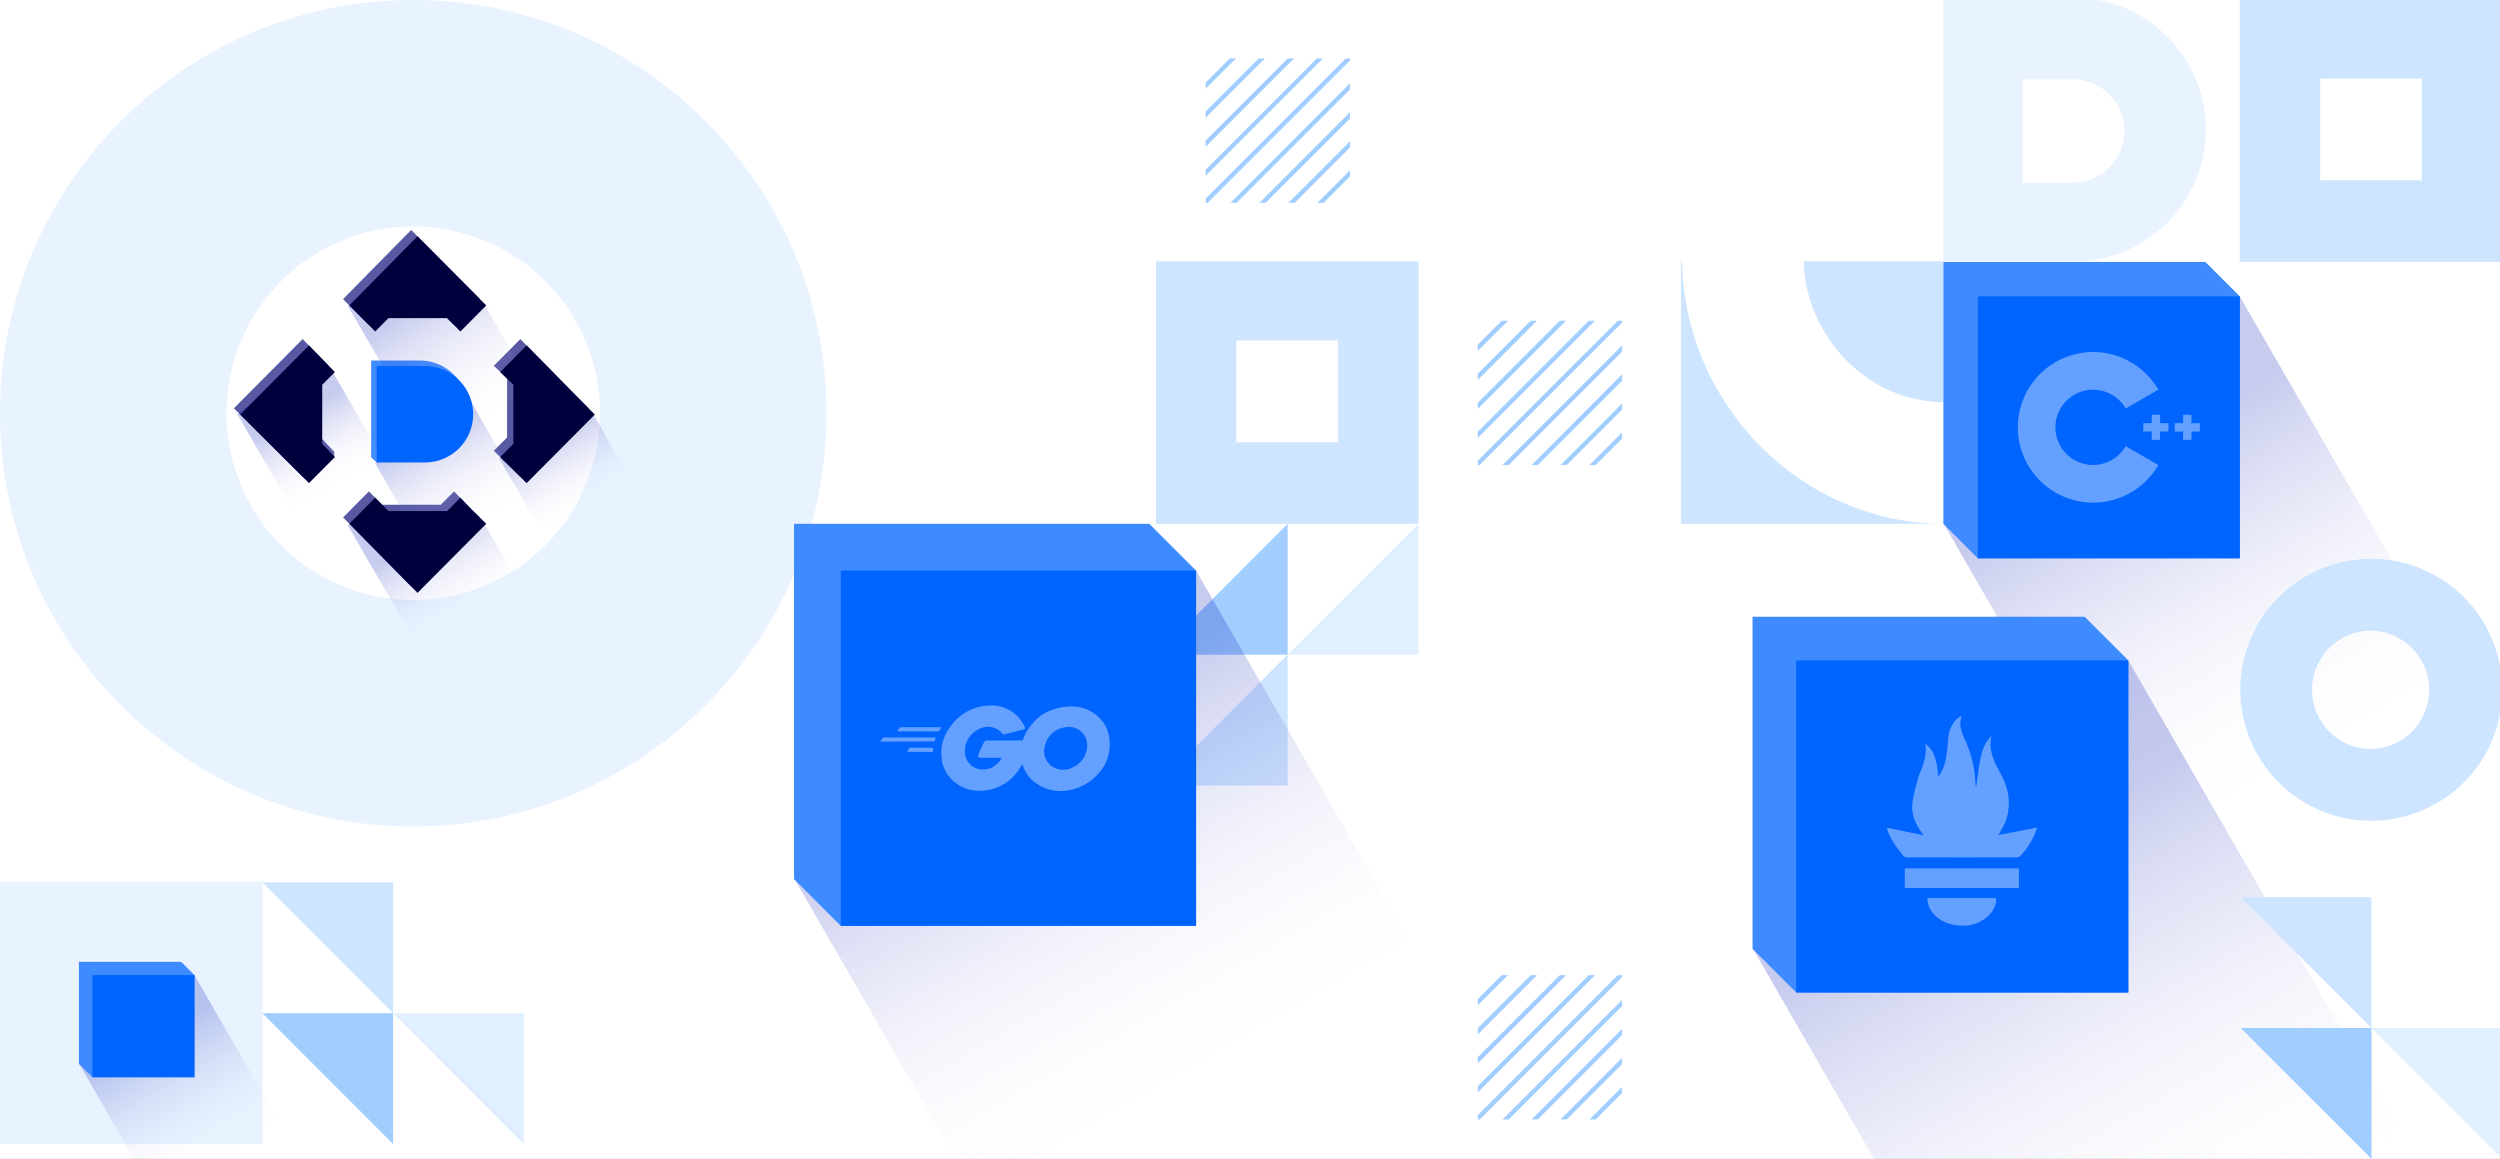 <?xml version="1.0" encoding="UTF-8"?> <svg xmlns="http://www.w3.org/2000/svg" width="768" height="356" viewBox="0 0 768 356" fill="none"><rect x="0" y="0" width="768" height="356" fill="#808080" stroke="none"/><g clip-path="url(#a)"><rect width="768" height="356" fill="#fff"></rect><path d="M490.21 142.86h-1.92l10.02-10.03v1.93l-8.1 8.1Z" fill="#A1CDFF"></path><path d="M498.31 106.1v1.93l-34.82 34.83h-1.93l36.75-36.76Z" fill="#A1CDFF"></path><path d="M498.31 123.92v1.93l-17 17h-1.93l18.93-18.93Z" fill="#A1CDFF"></path><path d="M498.31 98.52v.6l-43.74 43.74h-.6v-1.34l43.01-43h1.33Z" fill="#A1CDFF"></path><path d="M498.31 115.01v1.93l-25.92 25.92h-1.92L498.3 115Z" fill="#A1CDFF"></path><path d="M470.25 98.52h1.93l-18.2 18.2v-1.92l16.27-16.28Z" fill="#A1CDFF"></path><path d="M461.34 98.52h1.93l-9.29 9.3v-1.94l7.36-7.36Z" fill="#A1CDFF"></path><path d="M488.07 98.52H490l-36.02 36.02v-1.92l34.09-34.1Z" fill="#A1CDFF"></path><path d="M479.16 98.52h1.93l-27.11 27.11v-1.92l25.18-25.19Z" fill="#A1CDFF"></path><path d="M406.63 62.3h-1.93l10.03-10.02v1.93l-8.1 8.1Z" fill="#A1CDFF"></path><path d="M414.73 25.55v1.93L379.9 62.31h-1.92l36.75-36.76Z" fill="#A1CDFF"></path><path d="M414.73 43.37v1.93l-17 17h-1.94l18.94-18.93Z" fill="#A1CDFF"></path><path d="M414.73 17.97v.6l-43.74 43.74h-.6v-1.33l43-43h1.34Z" fill="#A1CDFF"></path><path d="M414.73 34.46v1.93L388.8 62.31h-1.92l27.84-27.85Z" fill="#A1CDFF"></path><path d="M386.67 17.97h1.92l-18.2 18.2v-1.92l16.28-16.28Z" fill="#A1CDFF"></path><path d="M377.76 17.97h1.93l-9.3 9.3v-1.93l7.37-7.37Z" fill="#A1CDFF"></path><path d="M404.49 17.97h1.92L370.4 54v-1.92l34.09-34.1Z" fill="#A1CDFF"></path><path d="M395.58 17.97h1.93L370.4 45.08v-1.92l25.18-25.19Z" fill="#A1CDFF"></path><path d="M490.22 343.9h-1.93l10.02-10.03v1.93l-8.1 8.1Z" fill="#A1CDFF"></path><path d="M498.31 307.15v1.92L463.5 343.9h-1.93l36.75-36.75Z" fill="#A1CDFF"></path><path d="M498.31 324.96v1.93l-17 17h-1.93l18.93-18.93Z" fill="#A1CDFF"></path><path d="M498.31 299.57v.6l-43.73 43.73h-.6v-1.33l43-43h1.33Z" fill="#A1CDFF"></path><path d="M498.31 316.06v1.92L472.4 343.9h-1.93l27.84-27.84Z" fill="#A1CDFF"></path><path d="M470.25 299.57h1.93l-18.2 18.2v-1.93l16.27-16.27Z" fill="#A1CDFF"></path><path d="M461.34 299.56h1.93l-9.29 9.3v-1.93l7.36-7.37Z" fill="#A1CDFF"></path><path d="M488.07 299.57H490l-36.02 36.01v-1.92l34.1-34.1Z" fill="#A1CDFF"></path><path d="M479.16 299.57h1.93l-27.1 27.1v-1.92l25.17-25.18Z" fill="#A1CDFF"></path><path d="M516.73 80.29h-.35v80.63H597c-43.91-.17-79.52-36.83-80.28-80.63Z" fill="#CEE5FF"></path><path d="M554.06 80.3c.75 23.2 19.66 43.1 42.95 43.27V80.29h-42.95Z" fill="#CEE5FF"></path><path d="M126.95 184.33a57.38 57.38 0 1 1 0-114.76 57.38 57.38 0 0 1 0 114.76Zm0-184.33C56.84 0 0 56.84 0 126.95S56.84 253.9 126.95 253.9 253.9 197.06 253.9 126.95 197.06 0 126.95 0Z" fill="#E8F3FF"></path><path d="M379.81 135.85h31.24v-31.23h-31.24v31.23Zm55.94 25.07h-80.63V80.3h80.63v80.63Z" fill="#CEE5FF"></path><path d="M712.76 55.39h31.23V24.15h-31.23V55.4Zm55.93 25.07h-80.63V-.17h80.63v80.63Z" fill="#CEE5FF"></path><path d="M24.7 326.38h31.23v-31.24H24.7v31.24Zm55.93 25.07H0v-80.63h80.63v80.63Z" fill="#E8F3FF"></path><path style="mix-blend-mode:multiply" d="m624.2 138.77 28.13-12.13 30.01-37.3 5.75 1.79 82.6 143.14-98.25 57.36-75.33-130.72 27.1-22.14Z" fill="url(#b)"></path><path d="M597 80.46h80.47l10.6 10.58v80.47h-80.48l-10.58-10.59V80.46Z" fill="#3E8AFF"></path><rect x="607.6" y="91.04" width="80.47" height="80.47" fill="#0064FF"></rect><path d="M643 154.42a23.17 23.17 0 0 1-23.13-23.14A23.17 23.17 0 0 1 643 108.14c8.23 0 15.91 4.43 20.04 11.56l-10.02 5.8a11.58 11.58 0 0 0-21.6 5.78 11.58 11.58 0 0 0 21.6 5.78l10.02 5.8A23.22 23.22 0 0 1 643 154.41Z" fill="#63A0FF"></path><path d="M666.15 130h-2.57v-2.58H661v2.57h-2.57v2.57H661v2.57h2.57v-2.57h2.57V130Z" fill="#63A0FF"></path><path d="M675.8 130h-2.58v-2.58h-2.57v2.57h-2.57v2.57h2.57v2.57h2.57v-2.57h2.57V130Z" fill="#63A0FF"></path><path style="mix-blend-mode:multiply" d="m34.86 318.17 10.96-4.73 11.7-14.54 2.24.7 32.2 55.8-38.3 22.35L24.3 326.8l10.56-8.63Z" fill="url(#c)"></path><path d="M24.25 295.44h31.37l4.13 4.13v31.36H28.38l-4.13-4.13v-31.36Z" fill="#3E8AFF"></path><rect x="28.38" y="299.56" width="31.36" height="31.36" fill="#0064FF"></rect><path style="mix-blend-mode:multiply" d="m572.86 263.4 35.66-15.37 38.05-47.3 7.3 2.27 104.71 181.48-124.57 72.73-95.5-165.73 34.35-28.08Z" fill="url(#d)"></path><path d="M538.38 189.47H640.4l13.42 13.42V304.9H551.8l-13.42-13.42V189.46Z" fill="#3E8AFF"></path><rect x="551.8" y="202.89" width="102.02" height="102.02" fill="#0064FF"></rect><path d="M637.13 56.14H621.3V24.37h15.83a15.89 15.89 0 0 1 0 31.77Zm.2-56.77H597v80.92h40.31c22.2 0 40.32-18.18 40.32-40.46S659.53-.63 637.32-.63Z" fill="#E8F3FF"></path><path d="M728.46 230.1a18.19 18.19 0 1 1 0-36.38 18.19 18.19 0 0 1 0 36.37Zm0-58.42a40.23 40.23 0 1 0 0 80.46 40.23 40.23 0 0 0 0-80.46Z" fill="#CEE5FF"></path><path d="M395.57 201.11v40.2H355.4l40.17-40.2Z" fill="#CEE5FF"></path><path d="M395.57 160.92v40.2H355.4l40.17-40.2Z" fill="#A1CDFF"></path><path d="M435.75 160.92v40.2h-40.18l40.18-40.2Z" fill="#E1F0FF"></path><path d="M728.52 315.8v-40.18h-40.18l40.18 40.19Z" fill="#CEE5FF"></path><path d="M728.52 356v-40.2h-40.18l40.18 40.2Z" fill="#A1CDFF"></path><path d="M768.69 356v-40.2h-40.17l40.17 40.2Z" fill="#E1F0FF"></path><path d="M120.76 311.26v-40.2H80.6l40.17 40.2Z" fill="#CEE5FF"></path><path d="M120.76 351.45v-40.2H80.6l40.17 40.2Z" fill="#A1CDFF"></path><path d="M160.94 351.45v-40.2h-40.18l40.18 40.2Z" fill="#E1F0FF"></path><g clip-path="url(#e)"><path d="M591.4 228.48c.47 2.3.01 4.44-.68 6.54-.49 1.46-1.16 2.86-1.56 4.34-.65 2.44-1.4 4.88-1.67 7.38-.4 3.57 1.03 6.73 3.47 9.87l-11.2-2.33c-.01.2 0 .4.03.59 1.06 3.08 2.93 5.68 5.03 8.13.3.26.7.4 1.1.39 11.17.02 22.34.02 33.51 0 .37.03.73-.07 1.03-.28 2.46-2.5 4.3-5.55 5.37-8.89l-11.87 2.3c.78-1.52 1.68-2.85 2.2-4.31 1.75-5.01 1.02-9.85-1.5-14.42-2.02-3.66-3.89-7.31-2.88-11.73-2.14 2.09-2.96 4.74-3.48 7.47-.51 2.7-.81 5.43-1.21 8.16-.06-.08-.13-.14-.14-.21a8.15 8.15 0 0 1-.1-.87 35.46 35.46 0 0 0-3-12.9c-1.1-2.43-2.31-4.9-1.18-7.8-.73.33-1.4.8-1.95 1.37a9.72 9.72 0 0 0-2.26 5.95c-.11 1.9-.34 3.8-.67 5.68-.32 2.05-1.11 4-2.31 5.7-.54-3.87-.6-7.68-4.08-10.13Zm28.8 38.29h-35.04v6.01h35.05v-6.01Zm-28.09 9.12c-.03 5 5.14 8.74 11.52 8.47 5.29-.23 9.97-4.34 9.56-8.47h-21.08Z" fill="#63A0FF"></path></g><path d="m128.93 140.51-13.2 1.55-1.7-1.55v-29.76h14.9a14.88 14.88 0 1 1 0 29.76Z" fill="#3E8AFF"></path><path d="m100.92 112.36-7.94-8.2-21.13 21.26 21.13 21.05 9.71-5.96v-.32l-.01-1.4-3.88-4.1-1.75-18.44 3.87-3.9Z" fill="#5959A3"></path><path d="m159.84 104.17-8.14 8.19 4.07 3.9v18.12l-4.07 4.1 8.14 7.99 20.93-21.05-20.93-21.25Z" fill="#5959A3"></path><path d="m105.38 91.89 7.95 7.99 4.06-4.1h18.03l4.07 4.1 7.94-8-21.12-21.24-20.93 21.25Z" fill="#5959A3"></path><path d="m143.37 155.05-3.88-4.1-4.07 4.1H117.4l-4.08-4.1-4.06 4.1-3.88 3.9 20.93 21.24 21.13-21.25-4.07-3.9Z" fill="#5959A3"></path><path style="mix-blend-mode:multiply" d="m161.02 134.94 8.3-7.38 7.08-1.93 3.56 1.94 2.58.1 21.57 38.06-27.2 15.7-23.54-40.6 7.65-5.9Z" fill="url(#f)"></path><path style="mix-blend-mode:multiply" d="m124.58 134.89 9.18-5.69 9-9.2 30.87 53.63-30.3 17.5-28.08-48.74 9.33-7.5Z" fill="url(#g)"></path><path style="mix-blend-mode:multiply" d="m115.68 154.5 6.38 9.63 13.9-4.53 13.1 1.78 17.44 30.2-31.6 18.25-28.08-48.46 8.86-6.87Z" fill="url(#h)"></path><path style="mix-blend-mode:multiply" d="m80.57 121.18 8.32-7.61 5.47.39 7.55-.2 24.11 41.76-27.53 15.9-25.6-44.2 7.68-6.04Z" fill="url(#i)"></path><path style="mix-blend-mode:multiply" d="m116.43 88.22 9.17-9.21 9.48 3.94 12.96 9.64.35.2 26.5 46.08L143.5 157l-36.75-63.18.67-.03 9.01-5.56Z" fill="url(#j)"></path><path d="M130.55 142.06h-14.82v-29.6h14.82a14.8 14.8 0 1 1 0 29.6Z" fill="#0064FF"></path><path d="m102.87 114.3-7.95-8.19-21.12 21.25 21.12 21.05 7.95-8-3.88-4.09V118.2l3.88-3.9Z" fill="#00003C"></path><path d="m161.78 106.11-8.13 8.19 4.06 3.9v18.12l-4.06 4.1 8.13 8 20.94-21.06-20.94-21.25Z" fill="#00003C"></path><path d="m107.32 93.83 7.95 8 4.07-4.1h18.02l4.07 4.1 7.95-8-21.13-21.25-20.93 21.25Z" fill="#00003C"></path><path d="m145.31 156.99-3.88-4.1-4.07 4.1h-18.02l-4.07-4.1-4.07 4.1-3.88 3.9 20.94 21.24 21.12-21.24-4.07-3.9Z" fill="#00003C"></path><path style="mix-blend-mode:multiply" d="m280.82 240.02 38.16-16.45 40.7-50.6 7.8 2.43 112.03 194.15-133.27 77.8-102.16-177.3 36.74-30.03Z" fill="url(#k)"></path><path d="M243.93 160.92h109.14l14.37 14.36v109.15H258.29l-14.36-14.37V160.93Z" fill="#3E8AFF"></path><rect x="258.29" y="175.28" width="109.14" height="109.14" fill="#0064FF"></rect><path fill-rule="evenodd" clip-rule="evenodd" d="M275.79 224.67c-.14 0-.18-.07-.1-.17l.71-.93c.07-.1.24-.17.38-.17h12.24c.14 0 .17.1.1.2l-.58.9c-.07.1-.24.2-.34.2l-12.41-.03Z" fill="#63A0FF"></path><path fill-rule="evenodd" clip-rule="evenodd" d="M270.6 227.82c-.13 0-.16-.07-.1-.17l.73-.93c.06-.1.24-.17.37-.17h15.64c.14 0 .2.1.17.2l-.27.83c-.04.14-.18.2-.31.2l-16.22.04Z" fill="#63A0FF"></path><path fill-rule="evenodd" clip-rule="evenodd" d="M278.9 230.98c-.13 0-.16-.1-.1-.21l.48-.86c.07-.1.21-.2.35-.2h6.86c.13 0 .2.1.2.24l-.07.82c0 .14-.13.24-.24.24l-7.47-.03Z" fill="#63A0FF"></path><path fill-rule="evenodd" clip-rule="evenodd" d="M314.5 224.05c-2.16.55-3.63.96-5.76 1.5-.51.14-.55.18-1-.34a4.6 4.6 0 0 0-1.6-1.3c-2.17-1.06-4.26-.75-6.21.52a7.3 7.3 0 0 0-3.5 6.51c.03 2.74 1.92 5 4.63 5.38 2.33.31 4.29-.51 5.83-2.26.3-.38.58-.79.92-1.27h-6.61c-.72 0-.9-.44-.65-1.03a54.7 54.7 0 0 1 1.74-3.73c.1-.2.35-.55.86-.55h12.48c-.07.92-.07 1.85-.2 2.78a14.63 14.63 0 0 1-2.81 6.72 14.28 14.28 0 0 1-9.78 5.83c-3.36.44-6.48-.21-9.22-2.27a10.77 10.77 0 0 1-4.36-7.61c-.44-3.74.66-7.1 2.92-10.05a15.22 15.22 0 0 1 9.6-5.93c3.22-.58 6.3-.2 9.09 1.68a10.75 10.75 0 0 1 3.97 4.84c.2.3.07.48-.34.58Z" fill="#63A0FF"></path><path d="M325.85 243.01a12.87 12.87 0 0 1-8.37-3.02 10.75 10.75 0 0 1-3.7-6.61c-.62-3.88.45-7.3 2.78-10.36 2.5-3.3 5.52-5 9.6-5.73 3.5-.61 6.79-.27 9.77 1.75a10.67 10.67 0 0 1 4.84 7.65c.58 4.63-.76 8.4-3.95 11.62a15.7 15.7 0 0 1-8.23 4.4c-.92.16-1.85.2-2.74.3Zm8.16-13.85c-.03-.45-.03-.8-.1-1.13a5.65 5.65 0 0 0-7-4.56 7.5 7.5 0 0 0-6 5.96 5.65 5.65 0 0 0 3.16 6.48c1.88.83 3.77.72 5.59-.2 2.7-1.4 4.18-3.6 4.35-6.55Z" fill="#63A0FF"></path></g><defs><linearGradient id="b" x1="634.7" y1="112.45" x2="712.09" y2="246.14" gradientUnits="userSpaceOnUse"><stop offset=".22" stop-color="#0012B1" stop-opacity=".22"></stop><stop offset=".94" stop-color="#fff" stop-opacity="0"></stop></linearGradient><linearGradient id="c" x1="38.95" y1="307.91" x2="69.11" y2="360.02" gradientUnits="userSpaceOnUse"><stop offset=".22" stop-color="#0012B1" stop-opacity=".22"></stop><stop offset=".94" stop-color="#fff" stop-opacity="0"></stop></linearGradient><linearGradient id="d" x1="586.16" y1="230.03" x2="684.29" y2="399.54" gradientUnits="userSpaceOnUse"><stop offset=".22" stop-color="#0012B1" stop-opacity=".22"></stop><stop offset=".94" stop-color="#fff" stop-opacity="0"></stop></linearGradient><linearGradient id="f" x1="164.84" y1="128.84" x2="187.78" y2="168.47" gradientUnits="userSpaceOnUse"><stop offset=".14" stop-color="#0012B1" stop-opacity=".22"></stop><stop offset=".71" stop-color="#fff" stop-opacity="0"></stop></linearGradient><linearGradient id="g" x1="126.88" y1="127.57" x2="155.03" y2="176.16" gradientUnits="userSpaceOnUse"><stop offset=".14" stop-color="#0012B1" stop-opacity=".22"></stop><stop offset=".71" stop-color="#fff" stop-opacity="0"></stop></linearGradient><linearGradient id="h" x1="121.26" y1="149.8" x2="154.37" y2="206.9" gradientUnits="userSpaceOnUse"><stop offset=".27" stop-color="#0012B1" stop-opacity=".22"></stop><stop offset=".71" stop-color="#fff" stop-opacity="0"></stop></linearGradient><linearGradient id="i" x1="84.16" y1="114.88" x2="109.12" y2="157.99" gradientUnits="userSpaceOnUse"><stop offset=".29" stop-color="#0012B1" stop-opacity=".22"></stop><stop offset=".81" stop-color="#fff" stop-opacity="0"></stop></linearGradient><linearGradient id="j" x1="119.31" y1="78.43" x2="160.68" y2="140.02" gradientUnits="userSpaceOnUse"><stop offset=".23" stop-color="#0012B1" stop-opacity=".22"></stop><stop offset=".81" stop-color="#fff" stop-opacity="0"></stop></linearGradient><linearGradient id="k" x1="295.06" y1="204.32" x2="400.03" y2="385.66" gradientUnits="userSpaceOnUse"><stop offset=".14" stop-color="#0012B1" stop-opacity=".22"></stop><stop offset=".71" stop-color="#fff" stop-opacity="0"></stop></linearGradient><clipPath id="a"><rect width="768" height="356" fill="#fff"></rect></clipPath><clipPath id="e"><rect width="46.12" height="64.46" fill="#fff" transform="translate(579.75 219.91)"></rect></clipPath></defs></svg> 